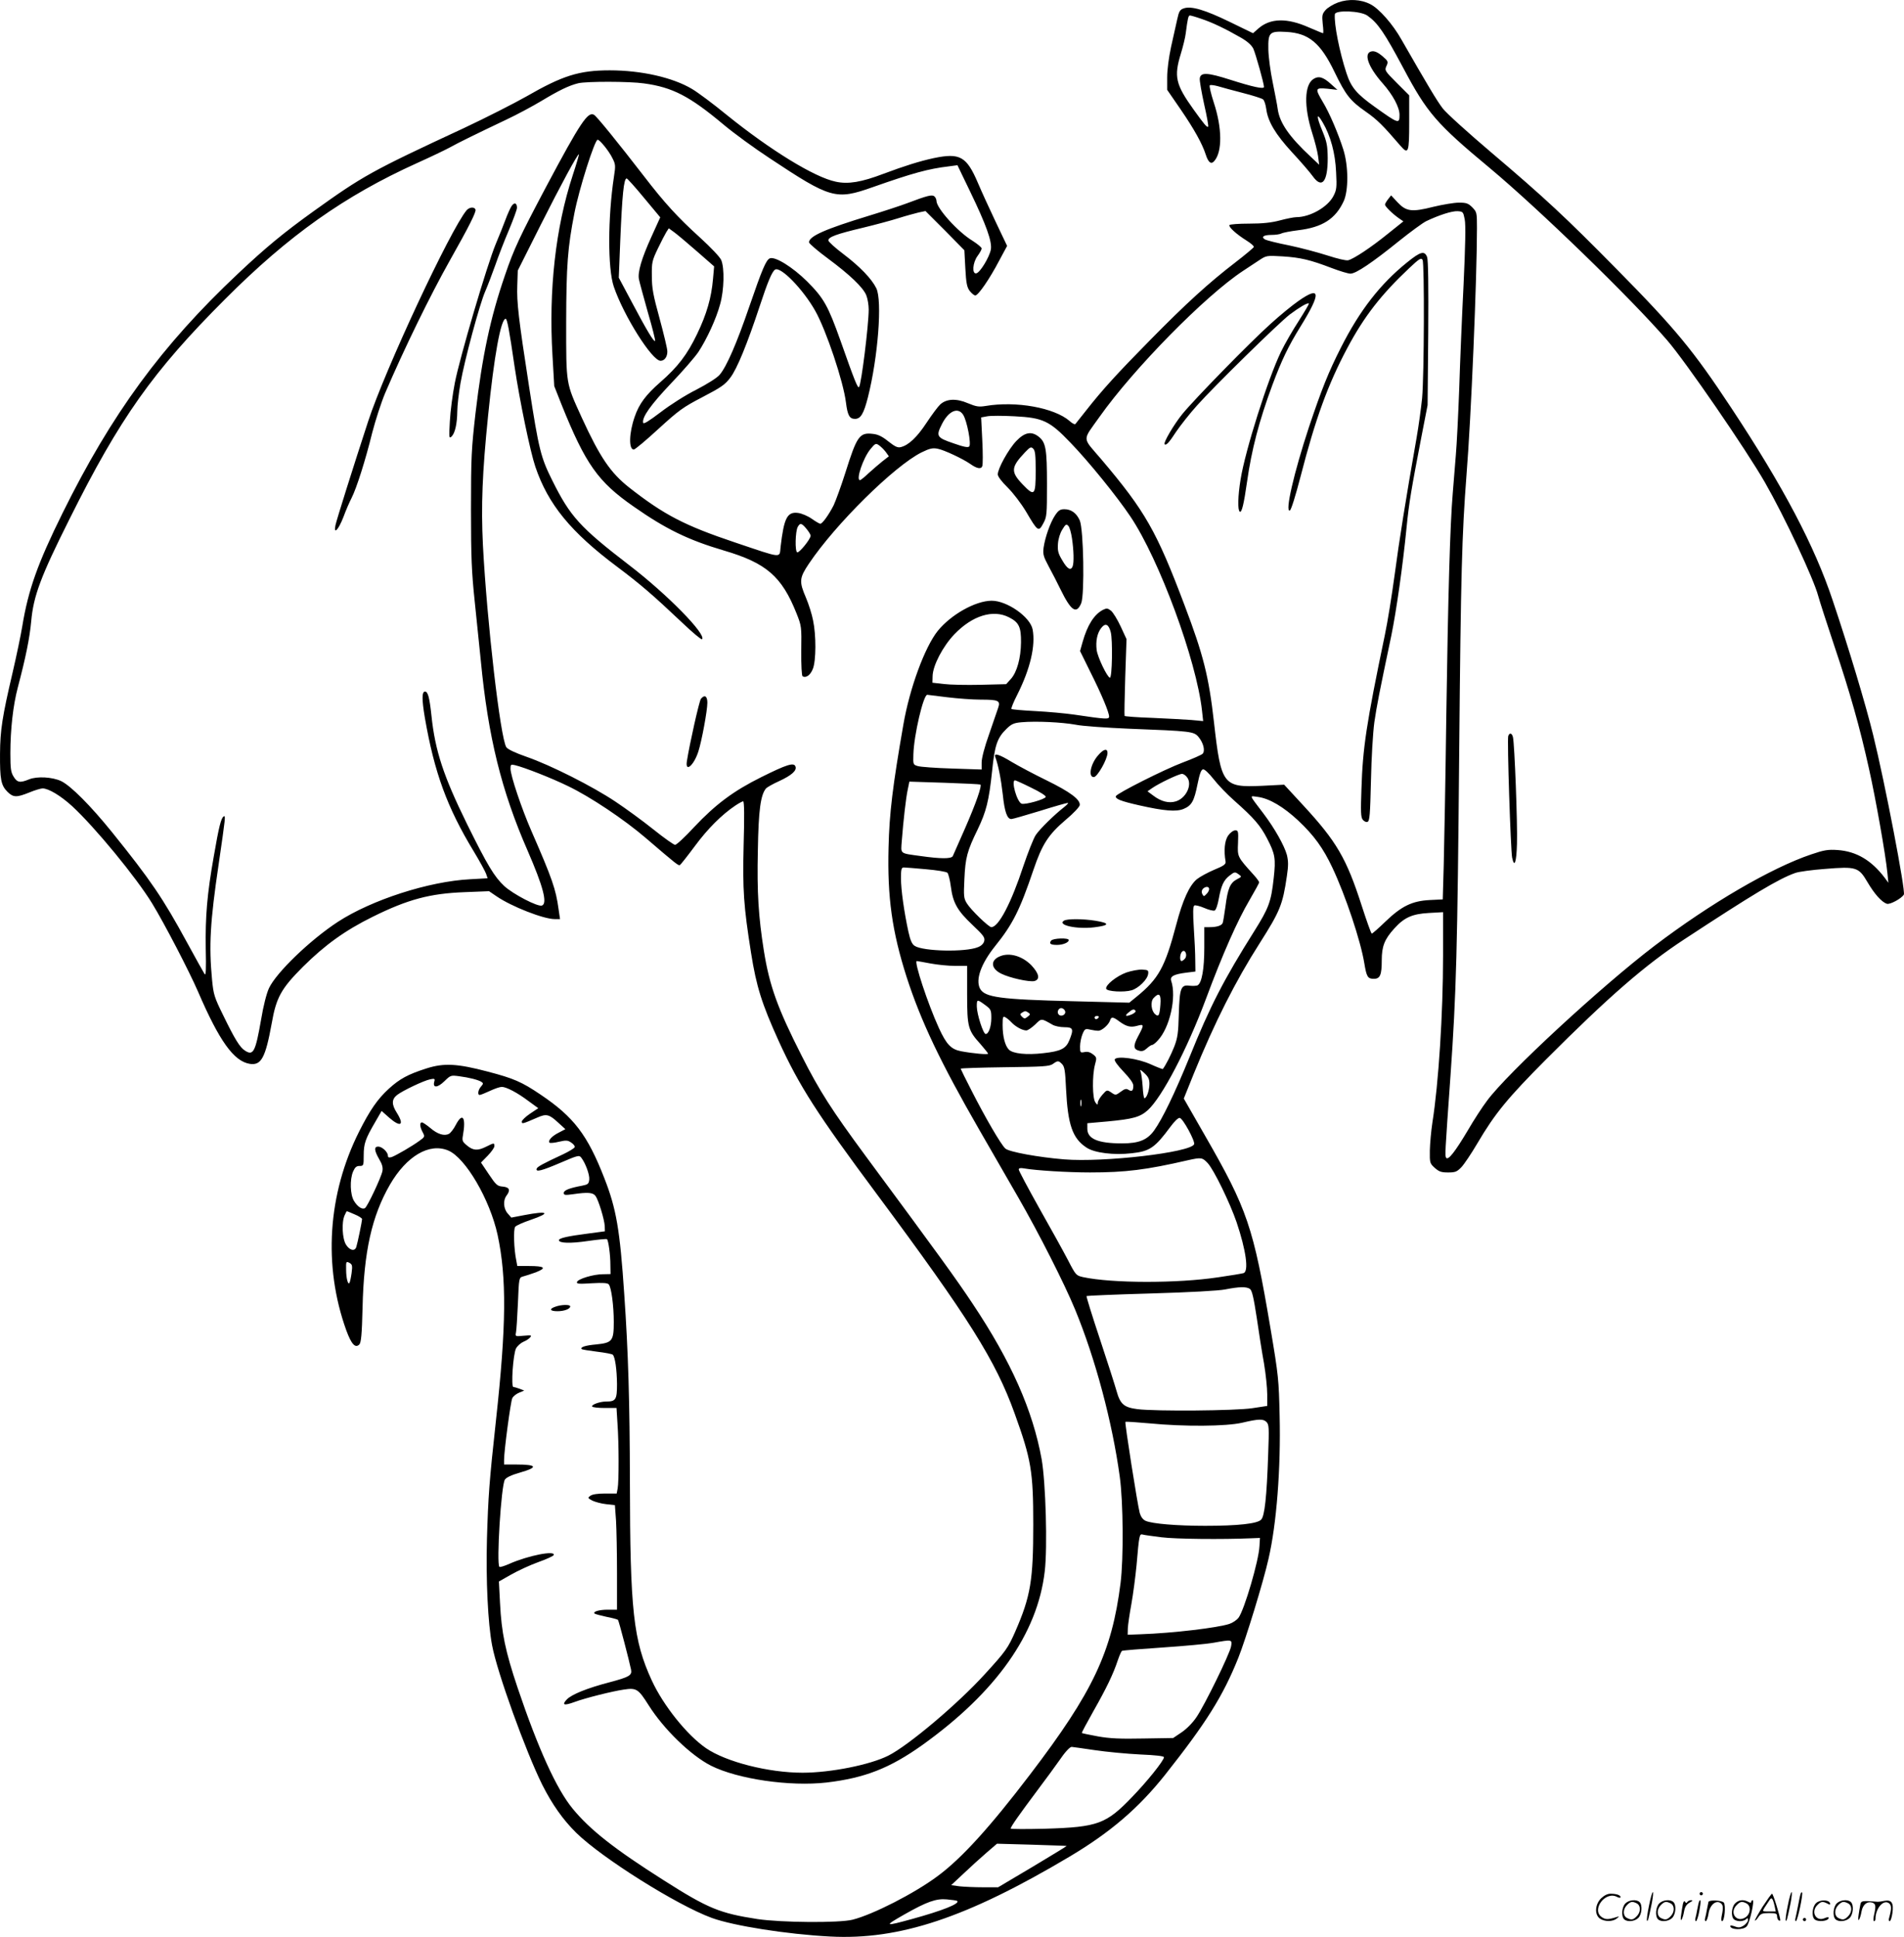 <?xml version="1.0" encoding="UTF-8"?>
<svg xmlns="http://www.w3.org/2000/svg" version="1.0" viewBox="0 0 1180.104 1200.36" preserveAspectRatio="xMidYMid meet">
  <g transform="translate(-0.577,1200.585) scale(0.1,-0.1)" fill="#000000" stroke="none">
    <path d="M8300 11991 c-30 -11 -65 -32 -78 -47 -22 -25 -23 -34 -18 -86 4 -32 5 -58 2 -58 -3 0 -42 16 -88 36 -135 60 -239 58 -313 -7 l-33 -29 -144 70 c-154 75 -239 100 -285 84 -24 -8 -30 -18 -41 -69 -7 -33 -24 -109 -38 -170 -14 -66 -24 -141 -24 -188 l0 -78 84 -122 c84 -123 133 -211 155 -279 16 -50 34 -63 53 -40 50 57 49 204 -3 362 -18 55 -29 103 -25 107 4 4 26 1 49 -5 23 -7 93 -26 155 -42 63 -16 119 -34 126 -40 8 -6 16 -32 20 -59 10 -79 58 -158 160 -269 53 -57 110 -123 128 -148 57 -80 93 -36 93 111 -1 78 -5 101 -33 169 -39 93 -37 120 2 53 49 -83 78 -191 83 -308 5 -94 3 -110 -16 -147 -35 -69 -145 -132 -231 -132 -14 0 -60 -9 -101 -20 -53 -14 -107 -20 -191 -20 -64 0 -119 -4 -122 -9 -7 -11 42 -56 106 -96 27 -17 47 -34 45 -40 -2 -5 -53 -48 -114 -95 -164 -126 -305 -254 -529 -482 -206 -209 -296 -308 -398 -438 -33 -41 -62 -78 -65 -82 -4 -4 -20 4 -36 19 -95 82 -331 125 -520 93 -43 -7 -59 -4 -110 17 -72 31 -133 28 -172 -8 -14 -13 -52 -64 -85 -114 -58 -88 -110 -138 -159 -150 -20 -5 -36 3 -78 36 -37 30 -64 43 -95 46 -83 10 -99 -13 -171 -242 -26 -82 -59 -172 -72 -200 -30 -59 -70 -115 -83 -115 -5 0 -29 14 -53 31 -24 17 -62 33 -84 36 -68 9 -88 -30 -109 -210 -8 -71 18 -74 -282 27 -313 105 -440 171 -657 341 -115 91 -180 186 -293 432 -100 220 -97 200 -97 593 1 352 9 461 51 675 29 150 126 455 144 455 13 0 69 -68 91 -113 20 -39 21 -47 10 -117 -38 -252 -39 -568 -1 -680 61 -180 237 -460 290 -460 25 0 43 26 42 59 0 16 -22 107 -48 203 -40 145 -48 188 -48 263 -1 84 1 95 37 170 21 44 45 90 53 103 l15 23 37 -27 c20 -15 84 -69 140 -118 l104 -91 -7 -79 c-10 -115 -39 -217 -99 -341 -61 -127 -119 -203 -228 -298 -89 -78 -131 -134 -158 -213 -36 -102 -38 -204 -6 -204 8 0 77 58 153 128 127 116 152 134 273 197 115 60 140 77 172 120 42 54 106 212 183 445 48 146 76 214 95 225 34 21 173 -121 249 -256 68 -121 174 -437 190 -567 10 -80 22 -102 56 -102 35 0 54 31 80 133 63 249 90 601 52 677 -29 59 -103 135 -202 210 -52 39 -95 78 -95 86 0 21 48 39 212 78 79 19 179 46 223 60 44 14 100 29 124 35 l43 9 121 -121 120 -122 6 -112 c5 -92 10 -117 27 -140 12 -15 27 -28 35 -28 18 0 89 103 148 216 l49 91 -70 147 c-38 80 -88 189 -110 241 -71 167 -112 190 -275 156 -88 -19 -183 -49 -311 -97 -137 -52 -219 -66 -296 -49 -132 27 -406 196 -675 413 -84 69 -181 141 -215 161 -120 72 -316 116 -511 116 -190 0 -293 -33 -517 -162 -76 -43 -249 -131 -385 -195 -575 -267 -628 -297 -932 -515 -188 -135 -297 -225 -470 -388 -473 -445 -783 -868 -1087 -1483 -154 -311 -213 -476 -250 -702 -9 -55 -36 -184 -60 -287 -64 -273 -77 -357 -78 -503 -1 -158 6 -195 45 -235 37 -37 58 -37 137 -5 34 14 71 25 82 25 37 0 113 -46 183 -110 141 -130 397 -441 496 -603 77 -126 230 -421 285 -548 131 -304 221 -430 320 -446 71 -11 97 37 136 251 28 161 59 216 194 351 136 135 261 225 431 309 218 108 355 145 571 153 l151 6 47 -32 c92 -63 291 -141 360 -141 l33 0 -9 61 c-17 125 -39 188 -168 484 -61 139 -130 345 -130 387 0 26 2 28 28 22 58 -14 222 -78 327 -129 140 -67 350 -208 483 -322 191 -164 203 -173 212 -168 5 3 47 56 93 118 79 107 166 194 251 251 21 14 43 26 48 26 7 0 8 -97 3 -267 -7 -283 0 -383 46 -673 33 -208 66 -313 171 -545 128 -280 237 -450 609 -950 570 -767 736 -1032 853 -1357 104 -288 116 -361 116 -691 0 -344 -16 -443 -111 -661 -45 -103 -60 -124 -189 -265 -167 -184 -473 -442 -598 -505 -113 -57 -358 -106 -532 -106 -211 0 -474 67 -598 152 -118 81 -265 265 -336 419 -115 249 -135 433 -136 1234 -1 487 -10 801 -35 1160 -27 402 -49 530 -124 721 -104 267 -189 378 -394 516 -118 80 -168 101 -328 143 -190 50 -271 54 -379 20 -116 -37 -167 -65 -234 -126 -70 -64 -117 -132 -184 -265 -195 -388 -224 -832 -80 -1232 32 -87 56 -113 81 -88 11 12 16 61 20 228 8 347 57 567 170 763 103 177 244 260 361 211 107 -45 258 -303 306 -523 57 -266 54 -563 -10 -1148 -42 -384 -48 -471 -56 -735 -7 -256 6 -525 32 -661 31 -167 209 -659 311 -864 61 -121 128 -216 210 -297 160 -157 625 -449 841 -528 135 -49 465 -101 732 -115 430 -23 848 116 1485 495 254 151 429 302 592 507 255 322 359 488 454 725 46 115 156 474 187 613 50 215 77 561 69 889 -5 220 -7 246 -56 536 -107 635 -144 742 -408 1201 l-130 227 62 154 c129 317 259 575 408 808 127 200 143 239 169 417 10 66 9 93 0 131 -16 58 -76 165 -145 256 -93 123 -89 110 -33 103 71 -10 158 -62 248 -146 98 -92 155 -171 212 -292 82 -174 176 -456 198 -593 14 -84 21 -96 59 -96 39 0 49 24 49 115 0 86 17 130 77 196 62 69 111 91 214 97 l89 5 0 -269 c0 -361 -28 -794 -66 -1034 -8 -52 -15 -131 -16 -174 -1 -77 0 -80 31 -108 26 -23 40 -28 82 -28 45 0 55 4 83 33 17 18 62 85 99 148 109 185 187 280 426 520 385 386 615 586 855 743 422 277 586 376 689 412 22 8 104 19 184 25 194 16 209 11 263 -81 44 -75 89 -125 121 -135 19 -6 90 32 105 57 12 19 -117 693 -190 988 -46 189 -154 547 -251 835 -113 339 -306 705 -630 1195 -234 354 -342 486 -710 859 -313 318 -445 441 -775 721 -145 123 -281 246 -302 274 -35 45 -98 151 -255 425 -55 98 -140 194 -194 221 -58 30 -134 34 -199 11z m181 -82 c65 -46 105 -105 221 -322 149 -281 206 -347 538 -623 302 -252 877 -809 1099 -1067 115 -133 489 -677 606 -881 123 -215 302 -597 330 -703 8 -30 53 -169 99 -307 98 -291 159 -507 216 -765 41 -183 103 -532 114 -646 l6 -60 -22 30 c-83 110 -177 165 -293 173 -59 4 -84 0 -163 -27 -247 -83 -626 -304 -972 -567 -331 -252 -911 -788 -1037 -959 -29 -38 -83 -121 -120 -185 -78 -131 -122 -188 -134 -169 -8 14 -8 15 27 509 36 514 43 778 54 2010 10 1104 17 1344 45 1710 29 359 65 1225 65 1533 0 96 -1 99 -29 128 -25 25 -37 29 -83 29 -29 0 -101 -12 -159 -26 -134 -34 -168 -29 -222 29 l-39 42 -19 -24 c-10 -13 -19 -28 -19 -33 0 -11 44 -55 85 -84 l29 -20 -95 -76 c-106 -86 -212 -156 -247 -165 -14 -3 -65 9 -130 30 -59 19 -165 47 -236 62 -72 14 -138 31 -148 36 -29 16 -11 29 38 29 25 0 53 4 62 9 9 5 56 14 104 20 150 18 231 70 282 180 30 66 30 217 -2 319 -32 101 -87 230 -128 297 -49 83 -47 88 29 81 l62 -7 -40 36 c-48 44 -77 52 -109 31 -56 -36 -59 -171 -8 -332 16 -50 33 -115 37 -145 l7 -54 -53 50 c-132 123 -192 209 -204 295 -3 25 -18 99 -31 165 -14 66 -26 158 -27 203 -2 108 6 116 113 110 138 -8 211 -69 297 -248 70 -144 96 -178 195 -247 70 -49 105 -84 215 -212 48 -55 53 -40 53 147 l0 167 -77 77 c-75 75 -76 78 -64 105 12 26 11 30 -25 61 -26 22 -47 32 -64 30 -56 -7 -27 -94 65 -198 64 -72 105 -149 105 -196 0 -58 -6 -56 -154 50 -112 80 -146 120 -175 209 -43 131 -77 302 -72 364 2 28 160 22 202 -8z m-1029 -20 c67 -22 150 -62 244 -116 42 -24 67 -47 78 -69 14 -31 66 -216 66 -237 0 -15 -69 0 -207 44 -144 46 -186 48 -191 9 -2 -14 11 -86 27 -160 17 -74 28 -136 25 -139 -7 -7 -25 15 -89 104 -114 159 -124 206 -80 349 13 43 27 99 30 125 12 92 16 111 26 111 5 0 37 -9 71 -21z m-3455 -400 c177 -24 283 -79 493 -255 63 -53 192 -147 285 -208 380 -252 411 -261 640 -180 247 87 345 114 473 129 l52 7 79 -164 c99 -205 137 -310 128 -359 -9 -47 -67 -143 -90 -147 -28 -6 -23 66 8 108 14 19 25 39 25 46 0 7 -26 28 -57 48 -91 55 -223 202 -223 247 0 9 -6 22 -13 28 -15 12 -43 5 -170 -43 -37 -14 -143 -49 -235 -77 -272 -83 -372 -127 -372 -165 0 -7 53 -53 117 -100 136 -101 218 -179 238 -228 8 -20 15 -59 15 -88 0 -96 -46 -467 -60 -481 -8 -9 -28 41 -115 288 -77 216 -103 263 -207 367 -90 89 -197 155 -230 143 -24 -9 -48 -67 -129 -302 -77 -225 -140 -370 -183 -420 -16 -19 -75 -56 -144 -92 -68 -34 -162 -94 -222 -140 -74 -56 -106 -76 -108 -65 -8 34 47 111 172 243 73 76 149 164 170 195 52 79 111 206 135 296 25 88 28 224 7 274 -8 19 -63 77 -132 140 -139 126 -221 216 -347 380 -160 207 -291 369 -309 380 -38 23 -84 -45 -299 -449 -162 -306 -198 -382 -253 -544 -92 -267 -141 -501 -183 -856 -25 -219 -28 -271 -28 -595 0 -299 4 -389 23 -570 12 -118 29 -285 38 -370 45 -470 128 -806 290 -1176 97 -223 124 -327 89 -340 -25 -10 -180 71 -234 121 -61 57 -104 128 -230 383 -147 299 -198 454 -221 672 -12 114 -22 150 -40 150 -20 0 -20 -49 -1 -162 59 -340 138 -557 304 -830 35 -58 69 -120 75 -136 l10 -29 -107 -6 c-257 -13 -612 -128 -821 -264 -173 -113 -382 -315 -427 -411 -15 -32 -35 -110 -49 -195 -35 -200 -48 -226 -100 -192 -32 20 -64 73 -135 219 -55 112 -60 128 -69 221 -20 211 -12 357 41 715 43 296 44 304 31 296 -16 -10 -29 -61 -61 -246 -42 -237 -53 -374 -50 -572 3 -129 1 -171 -7 -159 -6 9 -55 97 -109 196 -149 274 -225 386 -466 685 -131 162 -254 286 -314 315 -55 26 -150 31 -199 11 -56 -23 -74 -20 -96 17 -17 27 -20 50 -20 144 0 149 17 298 46 408 50 190 73 304 83 409 14 158 58 277 238 636 311 624 516 914 963 1361 395 396 741 641 1190 844 80 36 170 79 200 95 59 33 166 85 353 174 64 30 163 83 218 116 108 65 171 96 229 110 51 12 316 12 407 -1z m-442 -571 c-106 -323 -149 -709 -125 -1114 l11 -191 45 -114 c149 -370 226 -479 448 -633 200 -140 339 -207 559 -272 262 -77 358 -160 449 -388 32 -80 32 -84 30 -233 -1 -90 3 -155 8 -158 21 -13 49 7 64 46 20 50 21 208 1 301 -7 37 -27 100 -44 140 -43 100 -41 122 18 210 165 246 530 606 698 690 51 25 69 29 100 23 39 -7 156 -62 202 -94 42 -30 68 -34 75 -14 4 10 4 82 0 160 l-7 142 38 7 c21 4 97 4 169 0 176 -9 217 -28 347 -164 113 -117 288 -333 371 -457 179 -266 410 -893 444 -1204 l7 -64 -74 7 c-41 3 -150 9 -242 13 -92 3 -169 9 -171 12 -2 3 0 112 4 241 l8 235 -36 78 c-20 43 -47 87 -60 98 -21 16 -27 17 -51 5 -54 -29 -95 -93 -125 -198 l-16 -57 63 -128 c70 -139 117 -252 117 -278 0 -18 -20 -17 -215 12 -55 8 -164 18 -242 22 -78 4 -145 10 -148 13 -4 3 13 44 36 89 80 159 114 303 95 404 -15 78 -160 179 -255 178 -100 -1 -251 -86 -333 -187 -80 -100 -174 -354 -213 -580 -66 -379 -87 -548 -92 -762 -8 -310 22 -521 112 -803 89 -275 209 -527 450 -946 76 -132 185 -321 242 -420 129 -224 286 -534 352 -694 126 -305 231 -699 277 -1036 22 -157 24 -510 5 -660 -54 -427 -171 -675 -560 -1185 -249 -327 -425 -521 -574 -631 -142 -106 -400 -238 -527 -270 -83 -21 -442 -18 -590 4 -233 36 -305 65 -580 240 -306 194 -456 312 -564 443 -101 122 -215 374 -342 750 -76 226 -100 342 -109 524 l-7 135 76 43 c42 24 118 59 168 77 51 18 94 38 96 44 10 30 -158 -3 -274 -54 -31 -14 -60 -23 -63 -19 -19 19 11 505 34 540 9 14 41 29 94 44 115 33 106 50 -25 50 l-74 0 0 28 c0 58 41 364 51 383 6 12 25 27 42 34 l32 13 -28 11 c-16 6 -33 11 -39 11 -16 0 -2 203 16 239 8 15 29 34 45 41 17 7 36 19 43 28 11 13 7 14 -40 10 -53 -5 -53 -5 -48 21 3 14 8 97 12 183 6 155 7 156 31 163 13 3 49 15 80 26 69 27 56 39 -43 39 l-72 0 -6 33 c-15 69 -19 196 -7 210 6 8 49 27 96 43 129 44 108 58 -42 29 l-78 -15 -22 25 c-27 30 -30 82 -8 111 26 34 19 52 -22 56 -35 3 -42 9 -87 76 l-49 73 42 43 c22 23 41 49 41 59 0 21 -2 21 -50 -3 -53 -27 -82 -25 -120 7 -28 23 -31 30 -25 62 20 113 -2 146 -44 66 -13 -26 -33 -51 -43 -56 -29 -15 -71 -2 -116 37 -22 18 -45 34 -51 34 -15 0 -14 -26 4 -60 15 -28 14 -30 -18 -53 -46 -34 -148 -93 -174 -102 -17 -5 -23 -2 -23 9 0 22 -36 56 -60 56 -27 0 -25 -24 6 -78 19 -32 24 -52 20 -74 -8 -40 -93 -220 -108 -229 -17 -11 -46 8 -68 44 -24 39 -27 132 -6 182 12 27 21 35 40 35 25 0 26 2 26 65 0 73 10 102 70 205 l41 71 46 -41 c72 -63 97 -48 48 30 -33 52 -32 83 2 110 35 27 165 89 205 97 28 6 31 4 25 -16 -10 -39 21 -37 63 4 38 37 40 38 92 31 62 -8 117 -22 138 -35 12 -8 12 -12 -3 -29 -18 -20 -23 -52 -8 -52 5 0 33 11 63 25 29 14 62 25 74 25 28 0 97 -36 167 -89 l59 -43 -51 -34 c-28 -19 -51 -41 -51 -49 0 -16 4 -15 94 24 58 26 75 22 132 -31 l44 -40 -42 -22 c-42 -21 -68 -50 -56 -62 4 -3 30 -1 58 6 44 10 54 10 76 -5 14 -9 24 -22 22 -28 -2 -7 -35 -27 -73 -45 -127 -59 -159 -77 -163 -89 -7 -23 31 -13 148 37 107 46 116 48 128 32 26 -33 53 -106 50 -136 -3 -27 -8 -31 -43 -38 -81 -15 -115 -29 -115 -45 0 -14 8 -15 58 -8 90 13 123 11 139 -11 18 -25 55 -145 57 -187 l1 -32 -105 -14 c-124 -16 -180 -28 -180 -41 0 -19 72 -21 180 -5 62 9 115 14 118 11 9 -9 21 -97 21 -158 l1 -58 -47 -1 c-59 0 -155 -29 -161 -48 -4 -12 12 -13 91 -8 69 4 99 2 106 -7 16 -19 31 -133 31 -233 0 -117 -9 -129 -108 -139 -68 -6 -102 -17 -91 -29 3 -3 46 -10 95 -16 49 -6 93 -14 98 -19 14 -14 25 -90 26 -182 0 -96 -7 -108 -68 -108 -39 0 -93 -20 -86 -31 3 -5 38 -9 78 -9 l73 0 6 -97 c9 -125 9 -361 1 -402 l-6 -31 -72 0 c-46 0 -79 -5 -91 -14 -18 -13 -17 -14 12 -30 17 -8 56 -19 86 -22 l54 -6 7 -97 c3 -53 6 -198 6 -323 l0 -228 -57 0 c-54 0 -94 -12 -82 -24 3 -3 36 -12 73 -20 37 -7 69 -16 72 -19 5 -4 71 -258 81 -308 7 -36 -10 -46 -134 -79 -138 -36 -234 -75 -264 -106 -33 -35 -18 -40 48 -16 67 25 236 67 305 77 79 12 90 4 154 -97 94 -149 261 -311 387 -375 166 -83 488 -130 716 -104 237 28 392 89 593 232 458 328 714 690 759 1076 18 149 6 552 -19 695 -55 304 -189 606 -427 963 -105 158 -206 297 -665 918 -210 285 -284 400 -394 617 -151 297 -201 436 -236 655 -33 209 -43 359 -37 621 4 250 17 342 50 383 7 8 44 29 82 46 78 36 111 66 101 91 -10 26 -54 12 -211 -66 -173 -86 -283 -168 -417 -310 -56 -61 -109 -110 -118 -110 -8 0 -69 43 -135 96 -66 53 -172 130 -235 172 -144 96 -400 225 -549 277 -72 25 -118 47 -127 60 -37 57 -120 775 -145 1252 -12 245 -4 450 32 803 37 369 79 600 109 600 9 0 22 -67 55 -295 32 -214 97 -528 129 -622 79 -233 219 -404 506 -619 144 -108 220 -173 405 -348 63 -60 118 -106 122 -102 29 29 -216 279 -451 459 -306 235 -366 302 -476 523 -72 144 -84 189 -145 584 -65 420 -77 523 -73 627 l3 92 142 283 c129 256 228 438 237 438 2 0 -15 -60 -39 -132z m443 -139 l100 -120 -54 -119 c-62 -136 -87 -222 -78 -265 3 -16 28 -108 55 -204 28 -95 48 -176 45 -178 -8 -8 -55 72 -144 240 l-81 152 9 225 c12 288 22 390 40 390 4 0 53 -54 108 -121z m5086 -132 c7 -33 4 -166 -7 -405 -10 -196 -22 -487 -27 -647 -6 -159 -15 -344 -21 -410 -5 -66 -14 -172 -19 -235 -17 -201 -29 -634 -40 -1375 -5 -396 -13 -815 -16 -931 l-6 -212 -82 -4 c-109 -6 -174 -38 -274 -134 -42 -41 -80 -74 -84 -74 -4 0 -32 79 -63 175 -94 292 -156 397 -361 619 l-119 129 -137 -7 c-242 -11 -254 4 -298 394 -32 284 -66 418 -182 724 -174 461 -244 584 -516 905 -121 142 -120 110 -11 264 211 298 655 750 889 904 30 20 75 50 100 66 44 29 46 30 145 24 112 -7 173 -22 304 -72 50 -19 102 -35 117 -35 34 0 135 68 302 203 70 56 145 111 167 122 82 39 161 64 195 62 33 -2 35 -4 44 -50z m-3109 -1211 c24 -36 52 -183 38 -197 -8 -8 -34 -3 -99 20 -103 35 -108 44 -70 119 41 81 99 107 131 58z m-480 -230 l20 -28 -40 -31 c-22 -18 -61 -51 -86 -74 -25 -24 -49 -43 -53 -43 -27 0 19 137 65 193 29 35 33 37 52 24 12 -8 30 -26 42 -41z m-491 -477 c14 -17 26 -36 26 -43 0 -21 -71 -108 -83 -103 -15 5 -12 129 3 157 15 27 24 25 54 -11z m1256 -549 c61 -31 75 -60 74 -155 -1 -97 -25 -185 -63 -227 l-29 -32 -158 -4 c-88 -2 -190 0 -229 5 l-70 8 1 40 c1 66 64 186 135 260 111 116 240 156 339 105z m630 -91 c13 -48 9 -284 -5 -283 -16 2 -76 126 -82 171 -7 55 3 105 28 137 26 33 46 24 59 -25z m-1015 -404 c65 -8 160 -15 210 -15 110 0 123 -6 107 -52 -6 -18 -31 -91 -56 -163 -28 -78 -46 -148 -46 -174 l0 -44 -182 6 c-101 3 -196 10 -213 15 -30 9 -30 10 -28 73 3 118 62 370 86 369 1 0 56 -7 122 -15z m796 -170 c42 -9 191 -19 330 -25 389 -15 404 -17 433 -51 31 -37 43 -87 25 -105 -8 -7 -62 -31 -121 -53 -115 -43 -410 -192 -416 -209 -5 -17 30 -31 145 -57 155 -35 230 -41 275 -22 50 21 65 48 86 153 13 63 22 90 34 92 9 2 35 -22 66 -61 27 -35 85 -95 128 -133 121 -107 161 -153 203 -234 50 -96 55 -124 41 -248 -16 -145 -30 -183 -121 -328 -187 -297 -274 -465 -400 -778 -93 -228 -169 -385 -220 -456 -43 -59 -94 -80 -199 -80 -149 0 -215 28 -215 91 l0 34 125 11 c159 15 202 27 250 70 88 80 244 378 360 689 105 282 196 487 271 614 32 55 59 104 59 109 0 4 -14 24 -31 43 -104 115 -104 114 -100 200 3 74 1 79 -17 79 -12 0 -31 -14 -44 -32 -22 -32 -28 -92 -16 -162 2 -16 -11 -26 -70 -50 -40 -17 -88 -43 -107 -58 -47 -38 -89 -130 -129 -283 -70 -264 -108 -334 -248 -448 l-43 -35 -349 9 c-452 11 -547 24 -576 78 -29 56 6 154 93 263 109 135 153 222 238 473 54 159 92 218 201 311 46 38 84 79 86 90 5 34 -59 82 -204 153 -76 37 -174 89 -216 114 -82 50 -115 59 -103 30 18 -48 35 -135 46 -231 11 -107 27 -152 53 -152 8 0 87 23 176 50 89 28 167 50 174 50 6 0 -5 -12 -24 -27 -59 -46 -147 -132 -174 -171 -14 -20 -48 -107 -77 -192 -76 -231 -154 -380 -199 -380 -16 0 -127 107 -152 148 -19 31 -20 44 -15 150 6 132 17 174 82 307 54 113 70 176 90 364 16 160 32 205 90 261 30 29 45 36 93 40 90 8 250 0 333 -15z m695 -330 c29 -45 -9 -125 -71 -145 -43 -14 -93 -2 -142 36 l-35 26 29 20 c43 30 165 88 185 88 10 0 25 -11 34 -25z m-968 -61 c54 -26 92 -50 89 -57 -5 -15 -126 -49 -149 -42 -29 10 -67 145 -41 145 4 0 49 -20 101 -46z m-316 20 c11 -7 -26 -114 -96 -274 -37 -85 -71 -162 -75 -170 -10 -17 -74 -17 -201 1 -130 18 -121 11 -115 93 10 129 26 270 37 319 l10 49 217 -7 c119 -4 219 -9 223 -11z m-337 -525 c68 -6 125 -15 133 -22 6 -7 16 -45 21 -85 13 -101 40 -149 133 -237 70 -66 79 -79 74 -101 -4 -16 -18 -30 -39 -38 -77 -32 -340 -26 -392 8 -17 11 -27 34 -39 88 -27 125 -46 260 -46 331 0 57 3 67 18 67 9 0 71 -5 137 -11z m1940 -33 c18 -13 17 -14 -14 -30 -41 -22 -56 -57 -70 -169 -7 -48 -14 -94 -17 -101 -6 -16 -36 -26 -81 -26 l-33 0 0 -128 c0 -129 -15 -217 -41 -232 -6 -4 -29 -5 -49 -3 -55 8 -63 -13 -68 -177 -3 -115 -7 -145 -28 -200 -21 -53 -53 -116 -71 -139 -1 -2 -35 11 -75 29 -79 36 -208 54 -223 31 -4 -8 17 -37 54 -76 40 -42 61 -71 61 -87 0 -32 -8 -39 -30 -26 -13 9 -24 6 -48 -12 -30 -22 -32 -23 -58 -5 -27 18 -28 18 -56 -14 -15 -17 -28 -39 -28 -49 -1 -15 -2 -15 -15 2 -19 25 -20 166 -3 232 12 44 12 47 -12 66 -17 13 -33 18 -52 14 -27 -5 -28 -4 -28 35 0 22 7 56 15 76 14 33 17 35 48 28 17 -4 40 -7 51 -7 22 1 63 37 72 64 7 24 19 23 57 -6 44 -32 70 -39 112 -27 43 12 43 6 5 -65 -32 -60 -30 -81 7 -90 17 -5 31 0 47 15 12 11 27 21 32 21 6 0 22 12 36 28 74 78 117 269 83 369 -9 28 15 41 93 51 l57 7 -1 70 c0 39 -4 129 -9 201 -6 94 -5 133 3 138 6 4 34 -3 62 -15 27 -12 56 -19 64 -16 8 3 19 34 26 74 15 81 30 114 66 142 32 25 34 25 59 7z m-185 -90 c0 -8 -7 -22 -17 -31 -15 -16 -17 -16 -25 0 -6 10 -5 21 2 31 16 18 40 18 40 0z m-150 -431 c-7 -8 -16 -15 -21 -15 -13 0 -11 44 3 58 19 19 36 -22 18 -43z m-1577 -30 c43 -8 112 -15 153 -15 l74 0 0 -177 c0 -204 6 -223 84 -309 25 -29 46 -55 46 -58 0 -7 -93 1 -167 15 -63 12 -91 42 -138 144 -69 151 -156 415 -137 415 4 0 42 -7 85 -15z m1425 -255 c-5 -67 -11 -78 -32 -60 -25 20 -31 78 -11 100 35 38 48 26 43 -40z m-1080 -7 c29 -22 32 -29 32 -76 0 -53 -17 -100 -35 -99 -15 0 -54 121 -55 170 0 47 1 47 58 5z m490 -36 c4 -20 -25 -34 -40 -19 -15 15 -1 44 19 40 10 -2 19 -11 21 -21z m436 4 c3 -4 -6 -13 -20 -20 -38 -17 -52 -13 -25 9 25 22 37 25 45 11z m-664 -11 c13 -9 12 -12 -5 -25 -17 -14 -21 -13 -35 0 -13 14 -13 17 0 25 19 12 22 12 40 0z m-105 -60 c24 -26 67 -50 92 -50 9 0 34 17 55 37 40 39 36 39 108 -2 14 -8 46 -15 73 -15 54 0 59 -11 31 -80 -21 -53 -53 -69 -162 -81 -104 -12 -188 -3 -213 22 -24 24 -39 82 -39 152 0 52 2 57 18 48 9 -5 26 -19 37 -31z m540 30 c-3 -5 -10 -10 -16 -10 -5 0 -9 5 -9 10 0 6 7 10 16 10 8 0 12 -4 9 -10z m-227 -288 c16 -16 20 -42 25 -153 11 -224 40 -308 127 -365 49 -33 170 -48 281 -35 111 12 143 34 239 164 25 34 49 57 58 55 20 -4 96 -144 89 -163 -20 -51 -560 -114 -806 -94 -158 13 -341 46 -364 67 -27 24 -124 191 -207 354 -39 75 -70 139 -70 141 0 3 123 7 273 9 237 3 276 5 298 20 31 22 35 22 57 0z m542 -123 c0 -39 -17 -89 -31 -89 -4 0 -9 33 -11 73 -3 39 -8 81 -13 92 -6 16 -1 13 23 -9 25 -23 32 -38 32 -67z m-423 -136 c-3 -10 -5 -2 -5 17 0 19 2 27 5 18 2 -10 2 -26 0 -35z m784 -355 c39 -42 138 -247 179 -366 59 -175 77 -306 43 -316 -10 -3 -81 -15 -158 -26 -254 -38 -656 -37 -835 1 -44 10 -46 11 -94 104 -27 52 -107 197 -178 322 -70 125 -128 234 -128 241 0 9 10 11 33 7 74 -13 272 -25 408 -25 221 0 349 16 609 76 81 18 88 17 121 -18z m-5287 -318 c25 -10 46 -24 46 -29 0 -12 -28 -149 -36 -173 -9 -29 -42 -21 -64 15 -23 37 -28 139 -8 182 6 14 12 25 14 25 1 0 23 -9 48 -20z m-19 -363 c-4 -29 -10 -56 -13 -61 -9 -16 -21 27 -21 82 -1 50 0 52 20 42 18 -10 20 -17 14 -63z m5568 -99 c13 -10 23 -54 42 -178 13 -91 33 -218 45 -283 11 -66 20 -152 20 -192 l0 -72 -92 -14 c-105 -16 -597 -20 -712 -6 -85 11 -107 31 -130 113 -9 32 -55 177 -103 321 -48 144 -85 264 -83 267 3 2 183 10 400 16 242 7 420 17 460 25 85 17 132 18 153 3z m103 -825 c15 -16 16 -35 10 -198 -9 -267 -22 -386 -44 -407 -24 -25 -145 -38 -347 -38 -176 0 -329 13 -369 31 -17 8 -29 25 -36 48 -14 51 -94 560 -89 565 2 3 70 -2 149 -9 215 -21 475 -19 575 4 102 24 130 25 151 4z m-651 -714 c86 -11 377 -14 560 -6 l50 2 -3 -50 c-4 -91 -94 -396 -130 -445 -11 -14 -36 -31 -57 -38 -74 -24 -348 -57 -550 -64 l-80 -3 1 40 c1 22 11 90 22 150 11 61 25 169 32 240 16 187 18 197 38 191 9 -3 62 -10 117 -17z m431 -676 c-9 -48 -161 -359 -214 -438 -24 -36 -62 -74 -93 -95 l-52 -35 -185 -3 c-143 -3 -208 0 -281 13 -53 10 -98 19 -100 21 -2 2 31 63 72 136 80 141 123 230 151 315 10 29 21 55 26 58 4 3 118 12 252 21 133 9 275 22 313 29 118 21 118 21 111 -22z m-846 -643 c74 -11 201 -23 283 -27 96 -4 147 -10 147 -17 0 -20 -103 -149 -197 -246 -161 -168 -213 -187 -535 -197 -120 -3 -218 -3 -218 1 0 11 52 85 165 236 56 74 116 157 135 184 36 53 66 86 78 86 4 0 68 -9 142 -20z m-173 -594 c1 -1 -94 -59 -211 -129 l-214 -127 -93 0 c-52 0 -117 3 -146 6 l-52 7 77 72 c42 40 106 98 142 129 l65 56 215 -6 c118 -4 216 -7 217 -8z m-678 -341 c16 -17 -93 -60 -278 -111 -175 -48 -179 -46 -51 27 141 80 198 100 264 94 33 -3 62 -7 65 -10z M9354 7445 c-8 -19 15 -709 24 -754 14 -67 27 -29 30 86 4 123 -15 622 -25 661 -6 25 -21 29 -29 7z M3176 10728 c-8 -13 -25 -50 -37 -83 -12 -33 -39 -100 -60 -150 -53 -126 -224 -706 -254 -861 -14 -71 -28 -178 -31 -239 -6 -103 -5 -109 11 -94 21 21 34 78 35 156 0 33 9 112 20 175 24 138 119 492 154 570 14 32 41 103 61 159 19 55 57 154 85 219 27 65 50 127 50 138 0 31 -17 36 -34 10z M2898 10703 c-100 -119 -506 -988 -611 -1310 -88 -269 -195 -608 -202 -642 -13 -61 18 -30 49 50 15 41 38 94 51 119 31 61 86 234 128 405 20 77 56 188 80 245 116 271 279 605 400 820 122 216 165 303 160 317 -7 18 -37 16 -55 -4z M6305 9273 c-48 -50 -115 -171 -115 -207 0 -13 24 -45 61 -81 34 -34 84 -99 115 -151 72 -123 77 -126 106 -72 22 41 23 53 23 243 0 218 -7 260 -52 295 -45 35 -86 27 -138 -27z m120 -183 c0 -156 -7 -163 -80 -87 -76 79 -74 107 14 200 32 33 37 36 51 22 12 -12 15 -41 15 -135z M6545 8812 c-30 -45 -62 -137 -71 -200 -5 -42 -1 -55 32 -117 21 -38 53 -101 72 -140 66 -135 99 -158 129 -88 22 53 15 460 -9 514 -20 45 -53 69 -95 69 -27 0 -37 -7 -58 -38z m105 -143 c11 -74 13 -150 4 -173 -11 -29 -33 -17 -64 37 -26 43 -30 60 -27 103 2 30 13 66 27 88 20 33 25 36 37 23 8 -7 18 -43 23 -78z M4350 7675 c-10 -12 -70 -278 -87 -387 -11 -72 43 -26 71 60 21 65 56 254 56 303 0 41 -17 52 -40 24z M3448 3908 c-41 -14 -34 -28 13 -28 42 0 79 14 79 30 0 13 -57 11 -92 -2z M8726 10379 c-165 -133 -292 -296 -408 -525 -79 -155 -121 -262 -199 -494 -94 -285 -150 -529 -119 -518 8 2 35 89 67 212 92 357 169 569 290 796 104 195 209 330 383 494 64 60 74 66 83 51 12 -23 10 -714 -3 -857 -6 -58 -21 -171 -35 -250 -66 -375 -107 -632 -135 -843 -17 -126 -44 -295 -61 -375 -115 -552 -137 -698 -145 -955 -5 -140 -4 -173 8 -189 9 -11 22 -17 30 -13 13 5 16 44 21 254 3 144 12 296 21 363 16 107 28 170 105 536 31 151 72 437 95 674 15 151 29 233 92 560 l38 195 4 445 c2 290 0 455 -7 473 -16 41 -41 34 -125 -34z M8054 10141 c-39 -27 -117 -91 -174 -143 -127 -114 -472 -467 -546 -558 -52 -64 -119 -178 -110 -187 9 -10 28 10 72 78 26 38 83 111 129 162 108 121 505 510 575 564 59 44 111 75 118 68 3 -2 -26 -50 -62 -107 -37 -57 -87 -143 -111 -193 -80 -165 -221 -609 -250 -790 -17 -103 -19 -191 -5 -200 12 -8 25 45 45 185 28 198 74 376 157 600 58 155 98 239 176 365 127 206 123 252 -14 156z M6812 7325 c-47 -53 -63 -135 -27 -135 22 0 85 111 85 150 0 30 -25 24 -58 -15z M6600 6300 c-43 -27 79 -54 187 -41 98 12 100 26 7 41 -75 12 -175 13 -194 0z M6521 6177 c-15 -19 -4 -27 36 -27 37 0 73 15 73 30 0 15 -96 12 -109 -3z M6205 6080 c-62 -24 -59 -76 6 -108 54 -27 175 -53 206 -46 37 10 29 47 -19 98 -56 57 -135 80 -193 56z M6987 5979 c-61 -22 -132 -79 -125 -101 6 -17 111 -23 158 -9 43 13 98 67 102 101 3 23 -1 25 -37 27 -22 1 -66 -7 -98 -18z M10226 194 c-10 -47 -15 -88 -12 -91 5 -6 9 7 30 110 7 37 10 67 6 67 -4 0 -15 -39 -24 -86z M10540 270 c0 -5 5 -10 10 -10 6 0 10 5 10 10 0 6 -4 10 -10 10 -5 0 -10 -4 -10 -10z M11086 194 c-10 -47 -15 -88 -12 -91 5 -6 9 7 30 110 7 37 10 67 6 67 -4 0 -15 -39 -24 -86z M11166 269 c-3 -8 -10 -41 -16 -74 -6 -33 -14 -68 -16 -77 -3 -10 -1 -18 3 -18 10 0 46 171 38 178 -2 3 -7 -1 -9 -9z M9929 241 c-38 -38 -41 -101 -7 -125 29 -20 79 -20 104 0 18 14 18 15 1 10 -53 -17 -69 -17 -92 -2 -69 45 21 166 94 126 12 -6 21 -7 21 -1 0 12 -25 21 -62 21 -19 0 -39 -10 -59 -29z M10930 189 c-28 -45 -49 -83 -47 -85 2 -3 12 7 21 21 14 21 24 25 66 25 43 0 50 -3 50 -19 0 -11 5 -23 10 -26 6 -3 10 -3 10 1 0 20 -44 164 -51 164 -4 0 -30 -37 -59 -81z m75 4 l7 -33 -42 0 c-42 0 -42 0 -28 23 8 12 21 32 29 44 15 25 22 18 34 -34z M10080 210 c-22 -22 -27 -79 -8 -98 19 -19 66 -14 88 8 22 22 27 79 8 98 -19 19 -66 14 -88 -8z m71 0 c25 -14 25 -54 -1 -80 -23 -23 -33 -24 -61 -10 -25 14 -25 54 1 80 23 23 33 24 61 10z M10290 210 c-22 -22 -27 -79 -8 -98 19 -19 66 -14 88 8 22 22 27 79 8 98 -19 19 -66 14 -88 -8z m71 0 c25 -14 25 -54 -1 -80 -23 -23 -33 -24 -61 -10 -25 14 -25 54 1 80 23 23 33 24 61 10z M10436 204 c-3 -16 -8 -47 -11 -69 -8 -51 10 -26 19 27 5 27 15 42 34 53 18 10 22 14 10 15 -9 0 -20 -5 -24 -11 -5 -8 -9 -8 -14 1 -5 8 -10 3 -14 -16z M10537 223 c-2 -4 -7 -26 -11 -48 -4 -22 -9 -48 -12 -57 -3 -10 -1 -18 4 -18 4 0 14 28 20 62 11 58 10 81 -1 61z M10595 220 c-1 -3 -5 -23 -9 -45 -4 -22 -9 -48 -12 -57 -3 -10 -1 -18 4 -18 5 0 13 20 17 45 7 53 44 87 74 68 17 -11 19 -28 8 -80 -4 -18 -3 -33 2 -33 16 0 24 99 11 115 -12 14 -87 18 -95 5z M10760 210 c-22 -22 -27 -79 -8 -98 7 -7 24 -12 38 -12 14 0 31 5 38 12 9 9 12 8 12 -5 0 -9 -12 -24 -26 -34 -21 -13 -32 -15 -55 -6 -16 6 -29 8 -29 3 0 -24 81 -27 102 -2 18 19 50 162 37 162 -5 0 -9 -5 -9 -10 0 -7 -6 -7 -19 0 -30 16 -59 12 -81 -10z m71 0 c29 -16 25 -65 -6 -86 -56 -37 -103 28 -55 76 23 23 33 24 61 10z M11261 211 c-23 -23 -28 -80 -9 -99 19 -19 88 -13 88 9 0 5 -11 4 -24 -2 -54 -25 -89 38 -46 81 23 23 33 24 62 9 16 -9 19 -8 16 3 -8 22 -64 22 -87 -1z M11390 210 c-22 -22 -27 -79 -8 -98 19 -19 66 -14 88 8 22 22 27 79 8 98 -19 19 -66 14 -88 -8z m71 0 c25 -14 25 -54 -1 -80 -23 -23 -33 -24 -61 -10 -25 14 -25 54 1 80 23 23 33 24 61 10z M11536 201 c-3 -14 -8 -44 -11 -66 -8 -51 10 -26 19 27 8 41 35 63 66 53 22 -7 24 -21 11 -77 -5 -22 -5 -38 0 -38 5 0 9 6 9 13 0 68 51 125 85 97 15 -13 15 -35 -1 -92 -3 -10 -1 -18 4 -18 6 0 13 23 17 50 9 63 -5 84 -49 76 -17 -4 -35 -6 -41 -6 -101 8 -104 7 -109 -19z M11180 110 c0 -5 5 -10 10 -10 6 0 10 5 10 10 0 6 -4 10 -10 10 -5 0 -10 -4 -10 -10z"></path>
  </g>
</svg>
